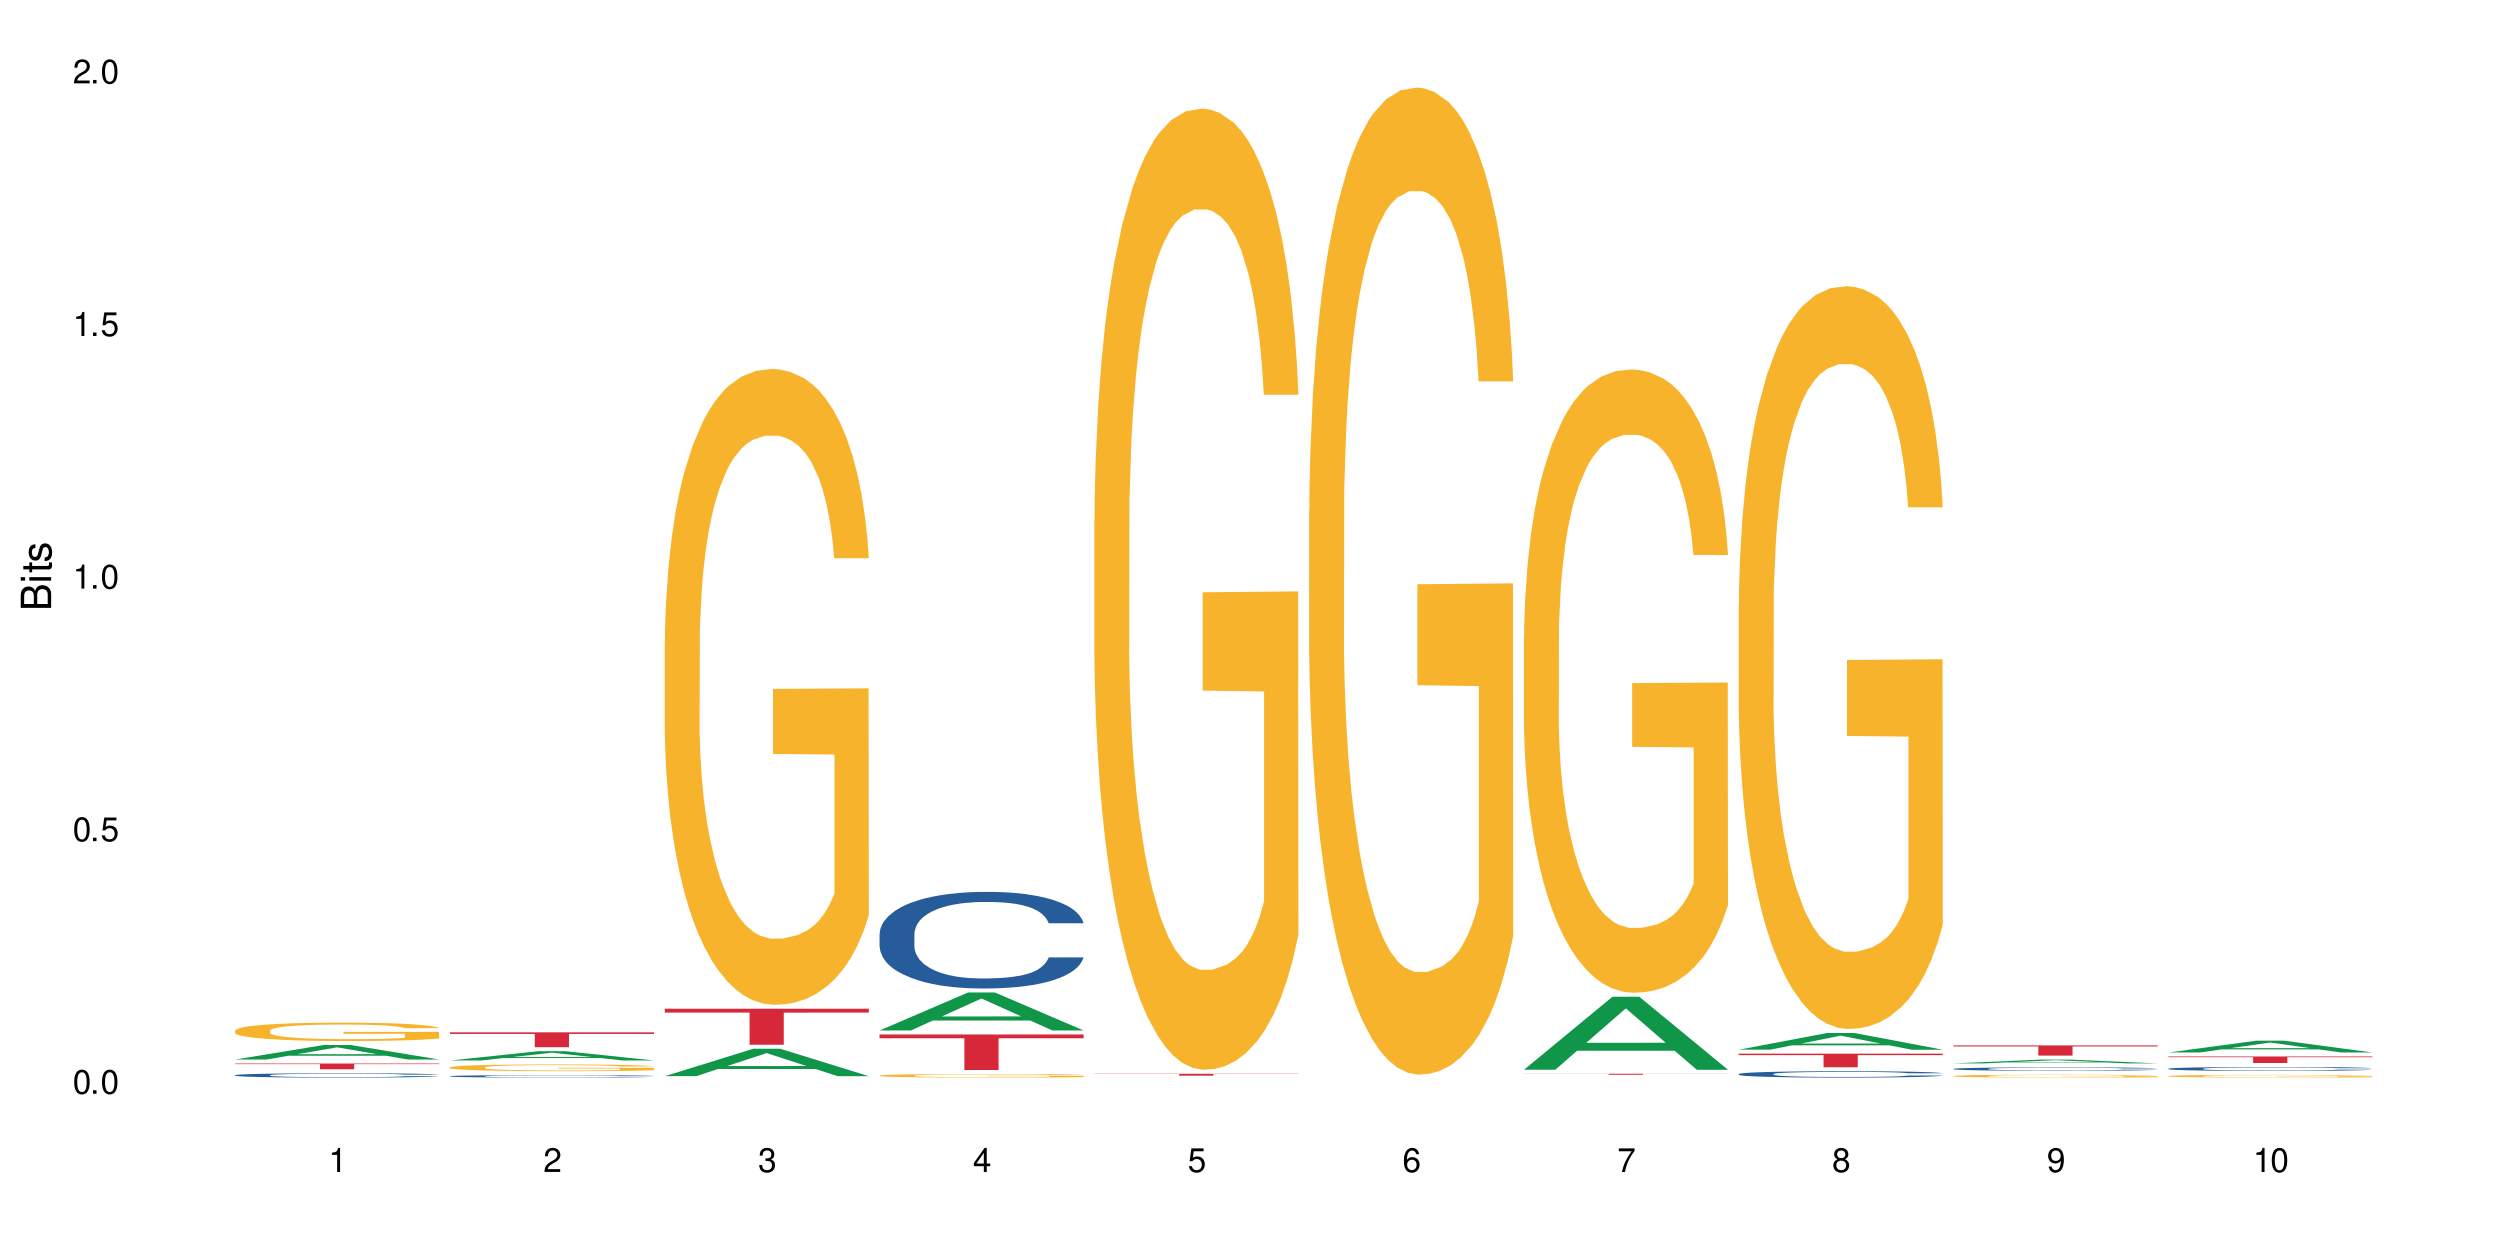 <?xml version="1.0" encoding="UTF-8"?>
<svg xmlns="http://www.w3.org/2000/svg" xmlns:xlink="http://www.w3.org/1999/xlink" width="720" height="360" viewBox="0 0 720 360">
<defs>
<g>
<g id="glyph-0-0">
</g>
<g id="glyph-0-1">
<path d="M 2.641 -6.938 C 2 -6.938 1.422 -6.656 1.078 -6.172 C 0.641 -5.562 0.406 -4.641 0.406 -3.359 C 0.406 -1.016 1.188 0.219 2.641 0.219 C 4.078 0.219 4.859 -1.016 4.859 -3.297 C 4.859 -4.641 4.656 -5.547 4.203 -6.172 C 3.844 -6.656 3.281 -6.938 2.641 -6.938 Z M 2.641 -6.188 C 3.547 -6.188 4 -5.25 4 -3.375 C 4 -1.406 3.562 -0.484 2.625 -0.484 C 1.734 -0.484 1.281 -1.438 1.281 -3.344 C 1.281 -5.25 1.734 -6.188 2.641 -6.188 Z M 2.641 -6.188 "/>
</g>
<g id="glyph-0-2">
<path d="M 1.828 -1 L 0.828 -1 L 0.828 0 L 1.828 0 Z M 1.828 -1 "/>
</g>
<g id="glyph-0-3">
<path d="M 4.562 -6.797 L 1.062 -6.797 L 0.547 -3.094 L 1.328 -3.094 C 1.719 -3.562 2.047 -3.734 2.578 -3.734 C 3.484 -3.734 4.062 -3.109 4.062 -2.094 C 4.062 -1.125 3.484 -0.531 2.578 -0.531 C 1.828 -0.531 1.375 -0.906 1.188 -1.672 L 0.328 -1.672 C 0.453 -1.109 0.547 -0.844 0.75 -0.594 C 1.125 -0.078 1.828 0.219 2.594 0.219 C 3.969 0.219 4.922 -0.781 4.922 -2.219 C 4.922 -3.562 4.031 -4.484 2.719 -4.484 C 2.25 -4.484 1.859 -4.359 1.469 -4.062 L 1.734 -5.969 L 4.562 -5.969 Z M 4.562 -6.797 "/>
</g>
<g id="glyph-0-4">
<path d="M 2.484 -4.938 L 2.484 0 L 3.328 0 L 3.328 -6.938 L 2.766 -6.938 C 2.469 -5.875 2.281 -5.734 0.984 -5.562 L 0.984 -4.938 Z M 2.484 -4.938 "/>
</g>
<g id="glyph-0-5">
<path d="M 4.859 -0.828 L 1.281 -0.828 C 1.359 -1.406 1.672 -1.781 2.5 -2.281 L 3.469 -2.828 C 4.406 -3.344 4.906 -4.062 4.906 -4.906 C 4.906 -5.484 4.672 -6.031 4.266 -6.406 C 3.859 -6.766 3.375 -6.938 2.719 -6.938 C 1.859 -6.938 1.219 -6.625 0.844 -6.031 C 0.609 -5.672 0.5 -5.234 0.484 -4.531 L 1.328 -4.531 C 1.359 -5.016 1.406 -5.281 1.531 -5.516 C 1.75 -5.938 2.188 -6.203 2.703 -6.203 C 3.469 -6.203 4.031 -5.641 4.031 -4.891 C 4.031 -4.344 3.719 -3.859 3.125 -3.516 L 2.234 -3 C 0.812 -2.172 0.406 -1.531 0.328 -0.016 L 4.859 -0.016 Z M 4.859 -0.828 "/>
</g>
<g id="glyph-0-6">
<path d="M 2.125 -3.188 L 2.578 -3.188 C 3.5 -3.188 3.984 -2.766 3.984 -1.922 C 3.984 -1.062 3.469 -0.531 2.594 -0.531 C 1.656 -0.531 1.203 -1 1.156 -2.016 L 0.312 -2.016 C 0.344 -1.453 0.438 -1.094 0.609 -0.781 C 0.953 -0.109 1.625 0.219 2.547 0.219 C 3.953 0.219 4.859 -0.625 4.859 -1.938 C 4.859 -2.828 4.516 -3.297 3.703 -3.594 C 4.344 -3.844 4.656 -4.328 4.656 -5.031 C 4.656 -6.219 3.875 -6.938 2.578 -6.938 C 1.203 -6.938 0.484 -6.172 0.453 -4.703 L 1.297 -4.703 C 1.312 -5.125 1.344 -5.359 1.453 -5.578 C 1.641 -5.969 2.062 -6.203 2.594 -6.203 C 3.344 -6.203 3.797 -5.75 3.797 -5 C 3.797 -4.516 3.609 -4.219 3.25 -4.047 C 3.016 -3.953 2.703 -3.922 2.125 -3.906 Z M 2.125 -3.188 "/>
</g>
<g id="glyph-0-7">
<path d="M 3.141 -1.672 L 3.141 0 L 3.984 0 L 3.984 -1.672 L 4.984 -1.672 L 4.984 -2.438 L 3.984 -2.438 L 3.984 -6.938 L 3.359 -6.938 L 0.266 -2.578 L 0.266 -1.672 Z M 3.141 -2.438 L 1 -2.438 L 3.141 -5.5 Z M 3.141 -2.438 "/>
</g>
<g id="glyph-0-8">
<path d="M 4.781 -5.125 C 4.609 -6.266 3.891 -6.938 2.844 -6.938 C 2.094 -6.938 1.422 -6.578 1.031 -5.953 C 0.594 -5.266 0.406 -4.422 0.406 -3.172 C 0.406 -2 0.578 -1.25 0.984 -0.641 C 1.359 -0.078 1.953 0.219 2.703 0.219 C 3.984 0.219 4.922 -0.75 4.922 -2.094 C 4.922 -3.375 4.062 -4.281 2.844 -4.281 C 2.172 -4.281 1.641 -4.031 1.281 -3.516 C 1.281 -5.234 1.828 -6.188 2.797 -6.188 C 3.391 -6.188 3.797 -5.797 3.938 -5.125 Z M 2.734 -3.531 C 3.547 -3.531 4.062 -2.953 4.062 -2.031 C 4.062 -1.156 3.484 -0.531 2.703 -0.531 C 1.922 -0.531 1.328 -1.188 1.328 -2.078 C 1.328 -2.938 1.906 -3.531 2.734 -3.531 Z M 2.734 -3.531 "/>
</g>
<g id="glyph-0-9">
<path d="M 4.984 -6.797 L 0.438 -6.797 L 0.438 -5.969 L 4.109 -5.969 C 2.5 -3.656 1.828 -2.234 1.328 0 L 2.219 0 C 2.594 -2.172 3.453 -4.047 4.984 -6.094 Z M 4.984 -6.797 "/>
</g>
<g id="glyph-0-10">
<path d="M 3.75 -3.656 C 4.469 -4.094 4.688 -4.438 4.688 -5.078 C 4.688 -6.172 3.844 -6.938 2.641 -6.938 C 1.438 -6.938 0.594 -6.172 0.594 -5.094 C 0.594 -4.438 0.812 -4.094 1.516 -3.656 C 0.734 -3.266 0.359 -2.703 0.359 -1.922 C 0.359 -0.656 1.281 0.219 2.641 0.219 C 3.984 0.219 4.922 -0.656 4.922 -1.922 C 4.922 -2.703 4.531 -3.266 3.75 -3.656 Z M 2.641 -6.188 C 3.359 -6.188 3.812 -5.75 3.812 -5.062 C 3.812 -4.406 3.344 -3.984 2.641 -3.984 C 1.922 -3.984 1.453 -4.406 1.453 -5.078 C 1.453 -5.75 1.922 -6.188 2.641 -6.188 Z M 2.641 -3.266 C 3.484 -3.266 4.062 -2.719 4.062 -1.906 C 4.062 -1.078 3.484 -0.531 2.625 -0.531 C 1.797 -0.531 1.219 -1.094 1.219 -1.906 C 1.219 -2.719 1.781 -3.266 2.641 -3.266 Z M 2.641 -3.266 "/>
</g>
<g id="glyph-0-11">
<path d="M 0.516 -1.578 C 0.672 -0.453 1.406 0.219 2.438 0.219 C 3.188 0.219 3.859 -0.141 4.266 -0.766 C 4.688 -1.453 4.891 -2.297 4.891 -3.547 C 4.891 -4.719 4.703 -5.453 4.312 -6.078 C 3.938 -6.641 3.344 -6.938 2.594 -6.938 C 1.297 -6.938 0.359 -5.969 0.359 -4.625 C 0.359 -3.344 1.234 -2.453 2.453 -2.453 C 3.094 -2.453 3.578 -2.672 4.016 -3.203 C 4 -1.484 3.469 -0.531 2.5 -0.531 C 1.906 -0.531 1.484 -0.906 1.359 -1.578 Z M 2.578 -6.203 C 3.375 -6.203 3.969 -5.531 3.969 -4.641 C 3.969 -3.797 3.391 -3.188 2.547 -3.188 C 1.734 -3.188 1.234 -3.766 1.234 -4.688 C 1.234 -5.562 1.797 -6.203 2.578 -6.203 Z M 2.578 -6.203 "/>
</g>
<g id="glyph-1-0">
</g>
<g id="glyph-1-1">
<path d="M 0 -0.953 L 0 -4.891 C 0 -5.719 -0.234 -6.344 -0.734 -6.797 C -1.188 -7.234 -1.812 -7.469 -2.5 -7.469 C -3.547 -7.469 -4.188 -7 -4.625 -5.875 C -4.984 -6.688 -5.625 -7.094 -6.531 -7.094 C -7.172 -7.094 -7.734 -6.859 -8.141 -6.391 C -8.562 -5.922 -8.75 -5.344 -8.75 -4.5 L -8.75 -0.953 Z M -4.984 -2.062 L -7.766 -2.062 L -7.766 -4.219 C -7.766 -4.844 -7.688 -5.203 -7.453 -5.5 C -7.219 -5.812 -6.859 -5.969 -6.375 -5.969 C -5.891 -5.969 -5.531 -5.812 -5.297 -5.5 C -5.062 -5.203 -4.984 -4.844 -4.984 -4.219 Z M -0.984 -2.062 L -4 -2.062 L -4 -4.781 C -4 -5.766 -3.438 -6.359 -2.484 -6.359 C -1.547 -6.359 -0.984 -5.766 -0.984 -4.781 Z M -0.984 -2.062 "/>
</g>
<g id="glyph-1-2">
<path d="M -6.281 -1.797 L -6.281 -0.797 L 0 -0.797 L 0 -1.797 Z M -8.75 -1.797 L -8.75 -0.797 L -7.484 -0.797 L -7.484 -1.797 Z M -8.75 -1.797 "/>
</g>
<g id="glyph-1-3">
<path d="M -6.281 -3.047 L -6.281 -2.016 L -8.016 -2.016 L -8.016 -1.016 L -6.281 -1.016 L -6.281 -0.172 L -5.469 -0.172 L -5.469 -1.016 L -0.719 -1.016 C -0.078 -1.016 0.281 -1.453 0.281 -2.234 C 0.281 -2.5 0.25 -2.719 0.188 -3.047 L -0.641 -3.047 C -0.609 -2.906 -0.594 -2.766 -0.594 -2.562 C -0.594 -2.141 -0.719 -2.016 -1.156 -2.016 L -5.469 -2.016 L -5.469 -3.047 Z M -6.281 -3.047 "/>
</g>
<g id="glyph-1-4">
<path d="M -4.531 -5.25 C -5.766 -5.25 -6.469 -4.422 -6.469 -2.969 C -6.469 -1.516 -5.719 -0.562 -4.547 -0.562 C -3.562 -0.562 -3.094 -1.062 -2.734 -2.562 L -2.516 -3.484 C -2.344 -4.188 -2.094 -4.469 -1.641 -4.469 C -1.047 -4.469 -0.641 -3.875 -0.641 -3 C -0.641 -2.453 -0.797 -2 -1.062 -1.75 C -1.25 -1.594 -1.422 -1.531 -1.875 -1.469 L -1.875 -0.406 C -0.422 -0.453 0.281 -1.266 0.281 -2.922 C 0.281 -4.5 -0.5 -5.516 -1.719 -5.516 C -2.656 -5.516 -3.172 -4.984 -3.469 -3.734 L -3.703 -2.766 C -3.891 -1.953 -4.156 -1.609 -4.594 -1.609 C -5.188 -1.609 -5.547 -2.125 -5.547 -2.938 C -5.547 -3.75 -5.203 -4.172 -4.531 -4.203 Z M -4.531 -5.25 "/>
</g>
</g>
</defs>
<rect x="-72" y="-36" width="864" height="432" fill="rgb(100%, 100%, 100%)" fill-opacity="1"/>
<path fill-rule="nonzero" fill="rgb(6.275%, 58.824%, 28.235%)" fill-opacity="1" d="M 67.73 305.141 L 67.793 305.137 L 93.223 300.965 L 100.945 300.965 L 126.5 305.145 L 117.52 305.145 L 111.117 304.055 L 83.051 304.055 L 76.773 305.141 L 67.73 305.141 L 85.75 303.605 L 108.543 303.598 L 97.176 301.648 L 97.051 301.645 L 96.926 301.656 L 85.688 303.598 L 85.75 303.605 Z M 67.73 305.141 "/>
<path fill-rule="nonzero" fill="rgb(14.51%, 36.078%, 60%)" fill-opacity="1" d="M 67.73 309.645 L 67.801 309.641 L 67.801 309.613 L 68.02 309.57 L 68.52 309.516 L 69.02 309.477 L 70.312 309.41 L 72.102 309.344 L 73.965 309.293 L 75.328 309.266 L 76.547 309.242 L 79.34 309.199 L 81.133 309.18 L 83.066 309.16 L 85.434 309.141 L 87.152 309.129 L 91.023 309.109 L 93.891 309.102 L 96.113 309.098 L 100.914 309.098 L 103.781 309.102 L 105.859 309.109 L 108.152 309.117 L 110.086 309.129 L 113.457 309.152 L 116.465 309.184 L 117.828 309.203 L 119.977 309.238 L 121.625 309.273 L 122.773 309.305 L 124.062 309.344 L 125.207 309.398 L 126.07 309.457 L 126.5 309.504 L 116.465 309.504 L 115.965 309.457 L 115.391 309.422 L 114.316 309.375 L 113.238 309.344 L 111.734 309.309 L 110.375 309.289 L 108.512 309.266 L 106.863 309.254 L 105.141 309.242 L 103.492 309.234 L 100.34 309.227 L 96.684 309.227 L 95.324 309.23 L 92.527 309.238 L 91.023 309.246 L 88.871 309.266 L 87.367 309.277 L 85.578 309.301 L 84.359 309.32 L 82.852 309.352 L 81.777 309.379 L 80.559 309.414 L 79.844 309.445 L 79.199 309.477 L 78.625 309.512 L 78.195 309.555 L 77.906 309.598 L 77.766 309.637 L 77.766 309.816 L 77.906 309.855 L 78.266 309.906 L 79.199 309.973 L 80.559 310.035 L 82.137 310.082 L 83.641 310.117 L 84.5 310.133 L 85.648 310.152 L 87.441 310.176 L 90.02 310.199 L 91.523 310.207 L 93.816 310.215 L 96.184 310.219 L 99.336 310.219 L 102.133 310.215 L 103.996 310.211 L 105.93 310.199 L 108.582 310.18 L 110.23 310.164 L 111.664 310.141 L 112.738 310.121 L 113.457 310.102 L 114.531 310.066 L 115.391 310.027 L 116.035 309.988 L 116.465 309.949 L 126.5 309.949 L 126.07 309.992 L 125.422 310.039 L 124.777 310.07 L 123.777 310.113 L 122.629 310.148 L 120.98 310.188 L 119.617 310.215 L 117.828 310.242 L 116.18 310.266 L 114.387 310.285 L 111.734 310.305 L 110.016 310.316 L 108.152 310.328 L 105.93 310.336 L 103.137 310.344 L 100.125 310.352 L 97.328 310.352 L 94.32 310.348 L 92.098 310.344 L 89.16 310.336 L 85.504 310.312 L 82.852 310.293 L 80.773 310.27 L 78.984 310.246 L 76.977 310.215 L 74.395 310.164 L 72.82 310.125 L 71.746 310.094 L 70.527 310.051 L 69.664 310.012 L 68.664 309.945 L 67.945 309.863 L 67.73 309.801 Z M 67.73 309.645 "/>
<path fill-rule="nonzero" fill="rgb(96.863%, 70.196%, 16.863%)" fill-opacity="1" d="M 67.73 296.789 L 67.801 296.785 L 67.801 296.688 L 68.09 296.469 L 68.805 296.172 L 69.738 295.922 L 70.742 295.73 L 71.387 295.629 L 72.461 295.484 L 73.395 295.375 L 75.758 295.16 L 78.77 294.953 L 80.418 294.867 L 82.281 294.785 L 84.93 294.695 L 86.148 294.66 L 89.875 294.582 L 94.105 294.535 L 98.762 294.52 L 100.914 294.523 L 103.852 294.543 L 107.863 294.598 L 110.16 294.645 L 111.949 294.695 L 113.812 294.758 L 116.105 294.852 L 118.258 294.969 L 119.977 295.086 L 121.695 295.23 L 123.129 295.387 L 124.348 295.555 L 125.422 295.758 L 126.07 295.93 L 126.5 296.098 L 116.535 296.098 L 115.965 295.93 L 115.32 295.797 L 114.242 295.637 L 113.168 295.52 L 112.094 295.43 L 110.086 295.305 L 108.367 295.227 L 106.215 295.16 L 104.137 295.113 L 101.773 295.086 L 100.34 295.074 L 96.543 295.074 L 93.102 295.109 L 91.094 295.148 L 89.66 295.188 L 87.656 295.262 L 86.438 295.316 L 85.719 295.355 L 83.57 295.508 L 82.137 295.641 L 81.348 295.734 L 80.344 295.879 L 79.629 296.012 L 78.84 296.203 L 78.41 296.348 L 77.836 296.68 L 77.766 297.551 L 77.98 297.734 L 78.41 297.934 L 78.984 298.105 L 79.844 298.293 L 80.703 298.43 L 82.207 298.621 L 83.496 298.746 L 84.5 298.828 L 86.438 298.961 L 87.227 299.004 L 89.09 299.09 L 91.023 299.156 L 93.387 299.215 L 95.18 299.246 L 98.047 299.27 L 101.703 299.27 L 106 299.238 L 108.727 299.203 L 110.59 299.164 L 111.809 299.129 L 113.312 299.074 L 114.387 299.027 L 115.391 298.973 L 116.609 298.891 L 116.609 297.734 L 98.906 297.73 L 98.906 297.188 L 126.426 297.184 L 126.5 299.074 L 124.992 299.207 L 123.129 299.332 L 121.34 299.43 L 119.477 299.512 L 116.824 299.602 L 114.672 299.66 L 111.375 299.73 L 108.367 299.773 L 105.215 299.801 L 102.418 299.816 L 99.121 299.82 L 96.184 299.812 L 93.031 299.781 L 90.52 299.742 L 88.227 299.695 L 85.934 299.633 L 83.066 299.531 L 81.203 299.449 L 79.27 299.348 L 77.336 299.227 L 75.613 299.094 L 74.469 298.992 L 73.32 298.879 L 72.102 298.73 L 70.957 298.566 L 70.098 298.418 L 69.309 298.246 L 68.734 298.086 L 68.16 297.871 L 67.875 297.695 L 67.73 297.547 Z M 67.73 296.789 "/>
<path fill-rule="nonzero" fill="rgb(83.922%, 15.686%, 22.353%)" fill-opacity="1" d="M 67.73 306.289 L 126.5 306.289 L 126.5 306.469 L 102.008 306.469 L 102.008 307.953 L 92.152 307.953 L 92.152 306.473 L 92.008 306.469 L 67.73 306.469 Z M 67.73 306.289 "/>
<path fill-rule="nonzero" fill="rgb(6.275%, 58.824%, 28.235%)" fill-opacity="1" d="M 129.594 305.418 L 129.656 305.418 L 155.082 302.746 L 162.805 302.746 L 188.359 305.422 L 179.383 305.422 L 172.977 304.723 L 144.91 304.723 L 138.633 305.418 L 129.594 305.418 L 147.613 304.434 L 170.402 304.43 L 159.039 303.184 L 158.914 303.18 L 158.789 303.188 L 147.547 304.43 L 147.613 304.434 Z M 129.594 305.418 "/>
<path fill-rule="nonzero" fill="rgb(14.51%, 36.078%, 60%)" fill-opacity="1" d="M 129.594 309.945 L 129.664 309.945 L 129.664 309.93 L 129.879 309.906 L 130.379 309.875 L 130.883 309.852 L 132.172 309.812 L 133.965 309.777 L 135.828 309.746 L 137.188 309.73 L 138.406 309.719 L 141.203 309.695 L 142.992 309.68 L 144.93 309.668 L 147.293 309.66 L 149.016 309.652 L 152.883 309.641 L 155.75 309.637 L 165.641 309.637 L 167.719 309.641 L 170.012 309.645 L 171.949 309.652 L 175.316 309.668 L 178.324 309.684 L 179.688 309.695 L 181.836 309.715 L 183.484 309.734 L 184.633 309.754 L 185.922 309.777 L 187.07 309.805 L 187.93 309.84 L 188.359 309.867 L 178.324 309.867 L 177.824 309.84 L 177.25 309.82 L 176.176 309.793 L 175.102 309.773 L 173.598 309.758 L 172.234 309.742 L 170.371 309.73 L 168.723 309.723 L 167.004 309.719 L 165.355 309.715 L 162.199 309.711 L 157.184 309.711 L 154.391 309.715 L 152.883 309.723 L 150.734 309.73 L 149.23 309.738 L 147.438 309.75 L 146.219 309.762 L 144.715 309.781 L 143.641 309.793 L 142.422 309.816 L 141.703 309.832 L 141.059 309.852 L 140.484 309.871 L 140.055 309.895 L 139.77 309.918 L 139.625 309.945 L 139.625 310.043 L 139.77 310.07 L 140.129 310.098 L 141.059 310.137 L 142.422 310.172 L 143.996 310.199 L 145.504 310.219 L 146.363 310.227 L 147.508 310.238 L 149.301 310.25 L 151.879 310.262 L 153.387 310.27 L 155.68 310.273 L 158.043 310.277 L 161.199 310.277 L 163.992 310.273 L 165.855 310.27 L 167.789 310.266 L 170.441 310.254 L 172.09 310.242 L 173.523 310.23 L 174.598 310.219 L 175.316 310.207 L 176.391 310.188 L 177.25 310.164 L 177.895 310.145 L 178.324 310.121 L 188.359 310.121 L 187.93 310.148 L 187.285 310.172 L 186.641 310.191 L 185.637 310.215 L 184.488 310.234 L 182.84 310.258 L 181.48 310.273 L 179.688 310.289 L 178.039 310.301 L 176.246 310.312 L 173.598 310.324 L 171.875 310.332 L 170.012 310.34 L 167.789 310.344 L 164.996 310.348 L 161.984 310.352 L 156.18 310.352 L 153.957 310.348 L 151.02 310.34 L 147.367 310.328 L 144.715 310.316 L 142.637 310.305 L 140.844 310.293 L 138.836 310.273 L 136.258 310.246 L 134.68 310.223 L 133.605 310.203 L 132.387 310.18 L 131.527 310.156 L 130.523 310.121 L 129.809 310.074 L 129.594 310.035 Z M 129.594 309.945 "/>
<path fill-rule="nonzero" fill="rgb(96.863%, 70.196%, 16.863%)" fill-opacity="1" d="M 129.594 307.391 L 129.664 307.387 L 129.664 307.352 L 129.949 307.273 L 130.668 307.164 L 131.598 307.074 L 132.602 307.004 L 133.246 306.969 L 134.32 306.914 L 135.254 306.879 L 137.617 306.797 L 140.629 306.723 L 142.277 306.691 L 144.141 306.664 L 146.793 306.629 L 148.012 306.617 L 151.738 306.59 L 155.965 306.57 L 160.625 306.566 L 162.773 306.566 L 165.711 306.574 L 169.727 306.594 L 172.02 306.613 L 173.812 306.629 L 175.676 306.652 L 177.969 306.688 L 180.117 306.73 L 181.836 306.773 L 183.559 306.824 L 184.992 306.879 L 186.211 306.941 L 187.285 307.016 L 187.93 307.078 L 188.359 307.141 L 178.398 307.141 L 177.824 307.078 L 177.18 307.031 L 176.105 306.973 L 175.031 306.93 L 173.953 306.898 L 171.949 306.852 L 170.227 306.824 L 168.078 306.797 L 166 306.781 L 163.633 306.773 L 162.199 306.77 L 158.402 306.77 L 154.961 306.781 L 152.957 306.793 L 151.523 306.809 L 149.516 306.836 L 148.297 306.855 L 147.582 306.871 L 145.43 306.926 L 143.996 306.973 L 143.207 307.008 L 142.207 307.059 L 141.488 307.109 L 140.699 307.176 L 140.27 307.23 L 139.695 307.352 L 139.625 307.668 L 139.84 307.734 L 140.27 307.805 L 140.844 307.867 L 141.703 307.934 L 142.562 307.984 L 144.07 308.055 L 145.359 308.102 L 146.363 308.129 L 148.297 308.176 L 149.086 308.191 L 150.949 308.227 L 152.883 308.25 L 155.25 308.27 L 157.039 308.281 L 159.906 308.289 L 163.562 308.289 L 167.863 308.277 L 170.586 308.266 L 172.449 308.25 L 173.668 308.238 L 175.172 308.219 L 176.246 308.203 L 177.25 308.184 L 178.469 308.152 L 178.469 307.734 L 160.766 307.73 L 160.766 307.535 L 188.289 307.531 L 188.359 308.219 L 186.855 308.266 L 184.992 308.312 L 183.199 308.348 L 181.336 308.379 L 178.684 308.41 L 176.535 308.434 L 173.238 308.457 L 170.227 308.473 L 167.074 308.484 L 164.277 308.488 L 158.043 308.488 L 154.891 308.477 L 152.383 308.461 L 150.09 308.445 L 147.797 308.422 L 144.93 308.383 L 143.066 308.355 L 141.129 308.316 L 139.195 308.273 L 137.477 308.227 L 136.328 308.191 L 135.184 308.148 L 133.965 308.094 L 132.816 308.035 L 131.957 307.98 L 131.168 307.918 L 130.594 307.859 L 130.023 307.781 L 129.734 307.719 L 129.594 307.664 Z M 129.594 307.391 "/>
<path fill-rule="nonzero" fill="rgb(83.922%, 15.686%, 22.353%)" fill-opacity="1" d="M 129.594 297.316 L 188.359 297.316 L 188.359 297.777 L 163.867 297.781 L 163.867 301.598 L 154.012 301.598 L 154.012 297.785 L 153.871 297.777 L 129.594 297.777 Z M 129.594 297.316 "/>
<path fill-rule="nonzero" fill="rgb(6.275%, 58.824%, 28.235%)" fill-opacity="1" d="M 191.453 309.934 L 191.516 309.926 L 216.945 302.035 L 224.668 302.035 L 250.219 309.941 L 241.242 309.941 L 234.84 307.875 L 206.773 307.875 L 200.492 309.934 L 191.453 309.934 L 209.473 307.023 L 232.266 307.016 L 220.898 303.328 L 220.773 303.32 L 220.648 303.344 L 209.41 307.016 L 209.473 307.023 Z M 191.453 309.934 "/>
<path fill-rule="nonzero" fill="rgb(96.863%, 70.196%, 16.863%)" fill-opacity="1" d="M 191.453 184.691 L 191.523 184.527 L 191.523 181.18 L 191.812 173.656 L 192.527 163.289 L 193.461 154.762 L 194.461 148.07 L 195.109 144.559 L 196.184 139.543 L 197.113 135.863 L 199.48 128.34 L 202.488 121.316 L 204.137 118.305 L 206 115.461 L 208.652 112.285 L 209.871 111.113 L 213.598 108.438 L 217.828 106.766 L 222.484 106.266 L 224.637 106.434 L 227.574 107.102 L 231.586 108.941 L 233.879 110.613 L 235.672 112.285 L 237.535 114.461 L 239.828 117.805 L 241.98 121.816 L 243.699 125.832 L 245.418 130.848 L 246.852 136.199 L 248.07 142.051 L 249.145 149.074 L 249.789 154.926 L 250.219 160.781 L 240.258 160.781 L 239.684 154.926 L 239.039 150.414 L 237.965 144.895 L 236.891 140.879 L 235.816 137.703 L 233.809 133.355 L 232.09 130.68 L 229.938 128.34 L 227.859 126.832 L 225.496 125.832 L 224.062 125.496 L 220.262 125.496 L 216.824 126.668 L 214.816 128.004 L 213.383 129.344 L 211.375 131.852 L 210.156 133.855 L 209.441 135.195 L 207.293 140.379 L 205.859 145.062 L 205.07 148.238 L 204.066 153.254 L 203.348 157.77 L 202.562 164.461 L 202.133 169.477 L 201.559 180.848 L 201.484 210.949 L 201.703 217.301 L 202.133 224.16 L 202.703 230.18 L 203.566 236.531 L 204.426 241.383 L 205.93 247.902 L 207.219 252.25 L 208.223 255.094 L 210.156 259.609 L 210.945 261.113 L 212.809 264.125 L 214.746 266.465 L 217.109 268.473 L 218.902 269.477 L 221.77 270.312 L 225.422 270.312 L 229.723 269.309 L 232.445 267.973 L 234.309 266.633 L 235.527 265.461 L 237.035 263.625 L 238.109 261.949 L 239.113 260.113 L 240.332 257.27 L 240.332 217.301 L 222.629 217.137 L 222.629 198.406 L 250.148 198.238 L 250.219 263.625 L 248.715 268.137 L 246.852 272.484 L 245.059 275.832 L 243.195 278.672 L 240.547 281.852 L 238.395 283.855 L 235.098 286.199 L 232.09 287.703 L 228.934 288.707 L 226.141 289.207 L 222.844 289.375 L 219.906 289.043 L 216.75 288.039 L 214.242 286.699 L 211.949 285.027 L 209.656 282.855 L 206.789 279.344 L 204.926 276.5 L 202.992 272.988 L 201.055 268.809 L 199.336 264.293 L 198.191 260.781 L 197.043 256.766 L 195.824 251.75 L 194.68 246.066 L 193.816 240.879 L 193.031 235.027 L 192.457 229.508 L 191.883 221.984 L 191.598 215.965 L 191.453 210.781 Z M 191.453 184.691 "/>
<path fill-rule="nonzero" fill="rgb(83.922%, 15.686%, 22.353%)" fill-opacity="1" d="M 191.453 290.52 L 250.219 290.52 L 250.219 291.633 L 225.727 291.641 L 225.727 300.891 L 215.875 300.891 L 215.875 291.648 L 215.73 291.633 L 191.453 291.633 Z M 191.453 290.52 "/>
<path fill-rule="nonzero" fill="rgb(6.275%, 58.824%, 28.235%)" fill-opacity="1" d="M 253.312 296.77 L 253.375 296.758 L 278.805 285.832 L 286.527 285.832 L 312.082 296.781 L 303.102 296.781 L 296.699 293.922 L 268.633 293.922 L 262.355 296.77 L 253.312 296.77 L 271.332 292.738 L 294.125 292.73 L 282.762 287.617 L 282.633 287.609 L 282.508 287.641 L 271.27 292.73 L 271.332 292.738 Z M 253.312 296.77 "/>
<path fill-rule="nonzero" fill="rgb(14.51%, 36.078%, 60%)" fill-opacity="1" d="M 253.312 268.977 L 253.387 268.953 L 253.387 268.344 L 253.602 267.379 L 254.102 266.156 L 254.605 265.32 L 255.895 263.82 L 257.684 262.371 L 259.547 261.254 L 260.91 260.59 L 262.129 260.082 L 264.922 259.141 L 266.715 258.66 L 268.652 258.227 L 271.016 257.797 L 272.734 257.543 L 276.605 257.133 L 279.473 256.957 L 281.695 256.879 L 286.496 256.879 L 289.363 256.98 L 291.441 257.109 L 293.734 257.312 L 295.668 257.543 L 299.039 258.102 L 302.047 258.812 L 303.41 259.219 L 305.559 260.008 L 307.207 260.77 L 308.355 261.43 L 309.645 262.371 L 310.793 263.516 L 311.652 264.809 L 312.082 265.902 L 302.047 265.902 L 301.547 264.887 L 300.973 264.098 L 299.898 263.055 L 298.824 262.32 L 297.316 261.582 L 295.957 261.098 L 294.094 260.617 L 292.445 260.312 L 290.723 260.082 L 289.074 259.93 L 285.922 259.777 L 282.266 259.777 L 280.906 259.828 L 278.109 260.031 L 276.605 260.211 L 274.457 260.566 L 272.949 260.895 L 271.16 261.406 L 269.941 261.836 L 268.434 262.496 L 267.359 263.082 L 266.141 263.922 L 265.426 264.555 L 264.781 265.27 L 264.207 266.105 L 263.777 266.996 L 263.492 267.938 L 263.348 268.852 L 263.348 272.789 L 263.492 273.707 L 263.848 274.773 L 264.781 276.324 L 266.141 277.672 L 267.719 278.738 L 269.223 279.5 L 270.082 279.855 L 271.23 280.262 L 273.023 280.77 L 275.602 281.281 L 277.105 281.484 L 279.402 281.688 L 281.766 281.789 L 284.918 281.789 L 287.715 281.688 L 289.578 281.559 L 291.512 281.355 L 294.164 280.922 L 295.812 280.516 L 297.246 280.035 L 298.32 279.551 L 299.039 279.145 L 300.113 278.355 L 300.973 277.492 L 301.617 276.602 L 302.047 275.738 L 312.082 275.738 L 311.652 276.754 L 311.008 277.746 L 310.363 278.484 L 309.359 279.375 L 308.211 280.16 L 306.562 281.051 L 305.203 281.637 L 303.41 282.27 L 301.762 282.754 L 299.969 283.188 L 297.316 283.695 L 295.598 283.949 L 293.734 284.176 L 291.512 284.379 L 288.719 284.559 L 285.707 284.66 L 282.914 284.684 L 279.902 284.633 L 277.68 284.531 L 274.742 284.305 L 271.086 283.848 L 268.434 283.363 L 266.355 282.879 L 264.566 282.371 L 262.559 281.688 L 259.98 280.566 L 258.402 279.703 L 257.328 278.992 L 256.109 278 L 255.25 277.109 L 254.246 275.688 L 253.527 273.883 L 253.312 272.484 Z M 253.312 268.977 "/>
<path fill-rule="nonzero" fill="rgb(96.863%, 70.196%, 16.863%)" fill-opacity="1" d="M 253.312 309.754 L 253.387 309.754 L 253.387 309.734 L 253.672 309.691 L 254.387 309.633 L 255.32 309.582 L 256.324 309.547 L 256.969 309.527 L 258.043 309.496 L 258.977 309.477 L 261.34 309.434 L 264.352 309.395 L 266 309.375 L 267.863 309.359 L 270.516 309.34 L 271.73 309.336 L 275.461 309.32 L 279.688 309.309 L 286.496 309.309 L 289.434 309.312 L 293.449 309.324 L 295.742 309.332 L 297.531 309.34 L 299.395 309.355 L 301.691 309.375 L 303.84 309.395 L 305.559 309.418 L 307.281 309.449 L 308.715 309.477 L 309.93 309.512 L 311.008 309.551 L 311.652 309.586 L 312.082 309.617 L 302.121 309.617 L 301.547 309.586 L 300.902 309.559 L 299.824 309.527 L 298.75 309.504 L 297.676 309.488 L 295.668 309.461 L 293.949 309.445 L 291.801 309.434 L 289.723 309.426 L 287.355 309.418 L 282.125 309.418 L 278.684 309.422 L 276.676 309.43 L 275.242 309.438 L 273.238 309.453 L 272.02 309.465 L 271.301 309.473 L 269.152 309.5 L 267.719 309.527 L 266.93 309.547 L 265.926 309.574 L 265.211 309.602 L 264.422 309.641 L 263.992 309.668 L 263.418 309.734 L 263.348 309.902 L 263.562 309.941 L 263.992 309.98 L 264.566 310.016 L 265.426 310.051 L 266.285 310.078 L 267.789 310.113 L 269.082 310.141 L 270.082 310.156 L 272.02 310.18 L 272.809 310.191 L 274.672 310.207 L 276.605 310.219 L 278.973 310.23 L 280.762 310.238 L 283.629 310.242 L 287.285 310.242 L 291.586 310.238 L 294.309 310.23 L 296.172 310.223 L 297.391 310.215 L 298.895 310.203 L 299.969 310.195 L 300.973 310.184 L 302.191 310.168 L 302.191 309.941 L 284.488 309.938 L 284.488 309.832 L 312.008 309.832 L 312.082 310.203 L 310.578 310.23 L 308.715 310.254 L 306.922 310.273 L 305.059 310.289 L 302.406 310.309 L 300.258 310.32 L 296.961 310.332 L 293.949 310.34 L 290.797 310.348 L 288 310.352 L 284.703 310.352 L 281.766 310.348 L 278.613 310.344 L 276.105 310.336 L 273.812 310.328 L 271.516 310.312 L 268.652 310.293 L 266.789 310.277 L 264.852 310.258 L 262.918 310.234 L 261.195 310.207 L 260.051 310.188 L 258.902 310.164 L 257.684 310.137 L 256.539 310.105 L 255.68 310.074 L 254.891 310.043 L 254.316 310.012 L 253.742 309.969 L 253.457 309.934 L 253.312 309.902 Z M 253.312 309.754 "/>
<path fill-rule="nonzero" fill="rgb(83.922%, 15.686%, 22.353%)" fill-opacity="1" d="M 253.312 297.926 L 312.082 297.926 L 312.082 299.02 L 287.59 299.031 L 287.59 308.164 L 277.734 308.164 L 277.734 299.039 L 277.594 299.02 L 253.312 299.02 Z M 253.312 297.926 "/>
<path fill-rule="nonzero" fill="rgb(96.863%, 70.196%, 16.863%)" fill-opacity="1" d="M 315.176 149.84 L 315.246 149.586 L 315.246 144.531 L 315.531 133.152 L 316.25 117.48 L 317.18 104.586 L 318.184 94.473 L 318.828 89.164 L 319.906 81.578 L 320.836 76.016 L 323.203 64.641 L 326.211 54.023 L 327.859 49.473 L 329.723 45.172 L 332.375 40.371 L 333.594 38.602 L 337.32 34.555 L 341.547 32.027 L 346.207 31.27 L 348.355 31.52 L 351.297 32.531 L 355.309 35.312 L 357.602 37.84 L 359.395 40.371 L 361.258 43.656 L 363.551 48.711 L 365.699 54.781 L 367.422 60.848 L 369.141 68.434 L 370.574 76.523 L 371.793 85.371 L 372.867 95.988 L 373.512 104.84 L 373.941 113.688 L 363.98 113.688 L 363.406 104.84 L 362.762 98.012 L 361.688 89.668 L 360.613 83.602 L 359.535 78.797 L 357.531 72.227 L 355.809 68.18 L 353.66 64.641 L 351.582 62.363 L 349.215 60.848 L 347.785 60.344 L 343.984 60.344 L 340.547 62.113 L 338.539 64.133 L 337.105 66.156 L 335.098 69.949 L 333.879 72.984 L 333.164 75.004 L 331.012 82.844 L 329.578 89.922 L 328.793 94.727 L 327.789 102.309 L 327.07 109.137 L 326.281 119.25 L 325.852 126.832 L 325.281 144.027 L 325.207 189.531 L 325.422 199.141 L 325.852 209.504 L 326.426 218.605 L 327.285 228.215 L 328.145 235.547 L 329.652 245.406 L 330.941 251.98 L 331.945 256.277 L 333.879 263.102 L 334.668 265.379 L 336.531 269.93 L 338.465 273.469 L 340.832 276.504 L 342.625 278.02 L 345.488 279.285 L 349.145 279.285 L 353.445 277.766 L 356.168 275.742 L 358.031 273.723 L 359.25 271.953 L 360.754 269.172 L 361.832 266.645 L 362.832 263.863 L 364.051 259.562 L 364.051 199.141 L 346.352 198.887 L 346.352 170.57 L 373.871 170.32 L 373.941 269.172 L 372.438 275.996 L 370.574 282.57 L 368.781 287.625 L 366.918 291.926 L 364.266 296.727 L 362.117 299.762 L 358.82 303.301 L 355.809 305.578 L 352.656 307.094 L 349.863 307.852 L 346.566 308.105 L 343.625 307.598 L 340.473 306.082 L 337.965 304.059 L 335.672 301.531 L 333.379 298.246 L 330.512 292.938 L 328.648 288.637 L 326.715 283.328 L 324.777 277.008 L 323.059 270.184 L 321.91 264.871 L 320.766 258.805 L 319.547 251.219 L 318.398 242.625 L 317.539 234.789 L 316.75 225.938 L 316.18 217.598 L 315.605 206.219 L 315.316 197.117 L 315.176 189.281 Z M 315.176 149.84 "/>
<path fill-rule="nonzero" fill="rgb(83.922%, 15.686%, 22.353%)" fill-opacity="1" d="M 315.176 309.25 L 373.941 309.25 L 373.941 309.309 L 349.449 309.309 L 349.449 309.789 L 339.594 309.789 L 339.594 309.309 L 315.176 309.309 Z M 315.176 309.25 "/>
<path fill-rule="nonzero" fill="rgb(96.863%, 70.196%, 16.863%)" fill-opacity="1" d="M 377.035 146.977 L 377.105 146.715 L 377.105 141.523 L 377.395 129.84 L 378.109 113.746 L 379.043 100.504 L 380.047 90.121 L 380.691 84.668 L 381.766 76.879 L 382.695 71.168 L 385.062 59.484 L 388.07 48.582 L 389.719 43.91 L 391.582 39.496 L 394.234 34.562 L 395.453 32.746 L 399.18 28.594 L 403.41 25.996 L 408.066 25.219 L 410.219 25.477 L 413.156 26.516 L 417.168 29.371 L 419.461 31.969 L 421.254 34.562 L 423.117 37.938 L 425.41 43.129 L 427.562 49.363 L 429.281 55.594 L 431 63.379 L 432.434 71.688 L 433.652 80.773 L 434.727 91.68 L 435.375 100.766 L 435.805 109.852 L 425.84 109.852 L 425.27 100.766 L 424.621 93.754 L 423.547 85.188 L 422.473 78.957 L 421.398 74.023 L 419.391 67.273 L 417.672 63.121 L 415.52 59.484 L 413.441 57.148 L 411.078 55.594 L 409.645 55.074 L 405.848 55.074 L 402.406 56.891 L 400.398 58.969 L 398.965 61.043 L 396.961 64.938 L 395.742 68.055 L 395.023 70.129 L 392.875 78.18 L 391.441 85.449 L 390.652 90.379 L 389.648 98.168 L 388.934 105.176 L 388.145 115.562 L 387.715 123.352 L 387.141 141.004 L 387.07 187.734 L 387.285 197.598 L 387.715 208.242 L 388.289 217.59 L 389.148 227.453 L 390.008 234.984 L 391.512 245.109 L 392.801 251.859 L 393.805 256.27 L 395.742 263.281 L 396.527 265.617 L 398.391 270.289 L 400.328 273.926 L 402.691 277.039 L 404.484 278.598 L 407.352 279.895 L 411.008 279.895 L 415.305 278.34 L 418.031 276.262 L 419.895 274.184 L 421.109 272.367 L 422.617 269.512 L 423.691 266.914 L 424.695 264.059 L 425.914 259.645 L 425.914 197.598 L 408.211 197.34 L 408.211 168.262 L 435.73 168.004 L 435.805 269.512 L 434.297 276.52 L 432.434 283.27 L 430.645 288.465 L 428.781 292.875 L 426.129 297.809 L 423.977 300.926 L 420.68 304.559 L 417.672 306.895 L 414.52 308.453 L 411.723 309.23 L 408.426 309.492 L 405.488 308.973 L 402.336 307.414 L 399.824 305.336 L 397.531 302.742 L 395.238 299.367 L 392.371 293.914 L 390.508 289.5 L 388.574 284.051 L 386.641 277.559 L 384.918 270.551 L 383.773 265.098 L 382.625 258.867 L 381.406 251.078 L 380.262 242.254 L 379.398 234.203 L 378.613 225.117 L 378.039 216.551 L 377.465 204.867 L 377.18 195.523 L 377.035 187.473 Z M 377.035 146.977 "/>
<path fill-rule="nonzero" fill="rgb(6.275%, 58.824%, 28.235%)" fill-opacity="1" d="M 438.895 308.074 L 438.957 308.055 L 464.387 287.062 L 472.109 287.062 L 497.664 308.094 L 488.688 308.094 L 482.281 302.605 L 454.215 302.605 L 447.938 308.074 L 438.895 308.074 L 456.914 300.332 L 479.707 300.312 L 468.344 290.5 L 468.219 290.48 L 468.09 290.539 L 456.852 300.312 L 456.914 300.332 Z M 438.895 308.074 "/>
<path fill-rule="nonzero" fill="rgb(96.863%, 70.196%, 16.863%)" fill-opacity="1" d="M 438.895 183.285 L 438.969 183.121 L 438.969 179.84 L 439.254 172.465 L 439.973 162.297 L 440.902 153.938 L 441.906 147.379 L 442.551 143.934 L 443.625 139.016 L 444.559 135.41 L 446.922 128.031 L 449.934 121.145 L 451.582 118.195 L 453.445 115.406 L 456.098 112.293 L 457.316 111.145 L 461.043 108.52 L 465.27 106.883 L 469.93 106.391 L 472.078 106.555 L 475.016 107.211 L 479.031 109.012 L 481.324 110.652 L 483.117 112.293 L 484.98 114.422 L 487.273 117.703 L 489.422 121.637 L 491.141 125.574 L 492.863 130.492 L 494.297 135.738 L 495.516 141.477 L 496.59 148.363 L 497.234 154.102 L 497.664 159.84 L 487.703 159.84 L 487.129 154.102 L 486.484 149.672 L 485.41 144.262 L 484.332 140.328 L 483.258 137.215 L 481.254 132.949 L 479.531 130.328 L 477.383 128.031 L 475.305 126.555 L 472.938 125.574 L 471.504 125.246 L 467.707 125.246 L 464.266 126.391 L 462.262 127.703 L 460.828 129.016 L 458.82 131.477 L 457.602 133.441 L 456.887 134.754 L 454.734 139.836 L 453.301 144.426 L 452.512 147.543 L 451.512 152.461 L 450.793 156.887 L 450.004 163.445 L 449.574 168.363 L 449 179.512 L 448.93 209.023 L 449.145 215.254 L 449.574 221.977 L 450.148 227.879 L 451.008 234.109 L 451.867 238.863 L 453.375 245.258 L 454.664 249.52 L 455.668 252.309 L 457.602 256.734 L 458.391 258.211 L 460.254 261.164 L 462.188 263.457 L 464.555 265.426 L 466.344 266.41 L 469.211 267.227 L 472.867 267.227 L 477.168 266.246 L 479.891 264.934 L 481.754 263.621 L 482.973 262.473 L 484.477 260.672 L 485.551 259.031 L 486.555 257.227 L 487.773 254.441 L 487.773 215.254 L 470.07 215.09 L 470.07 196.727 L 497.594 196.566 L 497.664 260.672 L 496.16 265.098 L 494.297 269.359 L 492.504 272.641 L 490.641 275.426 L 487.988 278.543 L 485.84 280.508 L 482.543 282.805 L 479.531 284.281 L 476.379 285.262 L 473.582 285.754 L 470.285 285.918 L 467.348 285.59 L 464.195 284.609 L 461.688 283.297 L 459.395 281.656 L 457.102 279.523 L 454.234 276.082 L 452.371 273.293 L 450.434 269.852 L 448.5 265.754 L 446.781 261.324 L 445.633 257.883 L 444.484 253.949 L 443.27 249.031 L 442.121 243.457 L 441.262 238.371 L 440.473 232.633 L 439.898 227.223 L 439.328 219.848 L 439.039 213.945 L 438.895 208.859 Z M 438.895 183.285 "/>
<path fill-rule="nonzero" fill="rgb(83.922%, 15.686%, 22.353%)" fill-opacity="1" d="M 438.895 309.238 L 497.664 309.238 L 497.664 309.27 L 473.172 309.27 L 473.172 309.531 L 463.316 309.531 L 463.316 309.27 L 438.895 309.27 Z M 438.895 309.238 "/>
<path fill-rule="nonzero" fill="rgb(6.275%, 58.824%, 28.235%)" fill-opacity="1" d="M 500.758 302.312 L 500.82 302.309 L 526.25 297.496 L 533.973 297.496 L 559.523 302.316 L 550.547 302.316 L 544.141 301.059 L 516.078 301.059 L 509.797 302.312 L 500.758 302.312 L 518.777 300.539 L 541.566 300.531 L 530.203 298.281 L 530.078 298.277 L 529.953 298.293 L 518.715 300.531 L 518.777 300.539 Z M 500.758 302.312 "/>
<path fill-rule="nonzero" fill="rgb(14.51%, 36.078%, 60%)" fill-opacity="1" d="M 500.758 309.312 L 500.828 309.312 L 500.828 309.27 L 501.043 309.207 L 501.547 309.125 L 502.047 309.07 L 503.336 308.973 L 505.129 308.875 L 506.992 308.801 L 508.355 308.758 L 509.57 308.723 L 512.367 308.66 L 514.16 308.629 L 516.094 308.602 L 518.461 308.574 L 520.18 308.555 L 524.051 308.527 L 526.914 308.516 L 529.137 308.512 L 533.938 308.512 L 536.805 308.52 L 538.883 308.527 L 541.18 308.539 L 543.113 308.555 L 546.48 308.594 L 549.492 308.641 L 550.852 308.668 L 553.004 308.719 L 554.652 308.77 L 555.797 308.812 L 557.09 308.875 L 558.234 308.949 L 559.094 309.035 L 559.523 309.109 L 549.492 309.109 L 548.988 309.043 L 548.418 308.988 L 547.34 308.922 L 546.266 308.871 L 544.762 308.824 L 543.398 308.793 L 541.535 308.758 L 539.887 308.738 L 538.168 308.723 L 536.52 308.715 L 533.367 308.703 L 529.711 308.703 L 528.348 308.707 L 525.555 308.723 L 524.051 308.734 L 521.898 308.758 L 520.395 308.777 L 518.602 308.812 L 517.383 308.84 L 515.879 308.883 L 514.805 308.922 L 513.586 308.977 L 512.867 309.02 L 512.223 309.066 L 511.652 309.121 L 511.219 309.18 L 510.934 309.242 L 510.789 309.305 L 510.789 309.566 L 510.934 309.625 L 511.293 309.695 L 512.223 309.797 L 513.586 309.887 L 515.164 309.957 L 516.668 310.008 L 517.527 310.031 L 518.676 310.059 L 520.465 310.094 L 523.047 310.125 L 524.551 310.141 L 526.844 310.152 L 529.211 310.16 L 532.363 310.16 L 535.156 310.152 L 537.02 310.145 L 538.957 310.133 L 541.609 310.102 L 543.258 310.074 L 544.691 310.043 L 545.766 310.012 L 546.48 309.984 L 547.555 309.934 L 548.418 309.875 L 549.062 309.816 L 549.492 309.758 L 559.523 309.758 L 559.094 309.828 L 558.449 309.891 L 557.805 309.941 L 556.801 310 L 555.656 310.051 L 554.008 310.109 L 552.645 310.148 L 550.852 310.191 L 549.203 310.223 L 547.414 310.254 L 544.762 310.285 L 543.043 310.301 L 541.18 310.316 L 538.957 310.332 L 536.16 310.344 L 533.152 310.348 L 530.355 310.352 L 527.348 310.348 L 525.125 310.34 L 522.188 310.324 L 518.531 310.297 L 515.879 310.266 L 513.801 310.23 L 512.008 310.199 L 510.004 310.152 L 507.422 310.078 L 505.844 310.023 L 504.77 309.977 L 503.551 309.91 L 502.691 309.852 L 501.688 309.758 L 500.973 309.637 L 500.758 309.543 Z M 500.758 309.312 "/>
<path fill-rule="nonzero" fill="rgb(96.863%, 70.196%, 16.863%)" fill-opacity="1" d="M 500.758 174.047 L 500.828 173.852 L 500.828 169.945 L 501.117 161.152 L 501.832 149.039 L 502.766 139.074 L 503.766 131.262 L 504.414 127.16 L 505.488 121.297 L 506.418 117 L 508.785 108.207 L 511.793 100 L 513.441 96.484 L 515.305 93.164 L 517.957 89.453 L 519.176 88.086 L 522.902 84.957 L 527.133 83.004 L 531.789 82.418 L 533.938 82.613 L 536.879 83.395 L 540.891 85.543 L 543.184 87.5 L 544.977 89.453 L 546.84 91.992 L 549.133 95.898 L 551.281 100.59 L 553.004 105.277 L 554.723 111.137 L 556.156 117.391 L 557.375 124.227 L 558.449 132.434 L 559.094 139.27 L 559.523 146.109 L 549.562 146.109 L 548.988 139.27 L 548.344 133.996 L 547.27 127.551 L 546.195 122.859 L 545.121 119.148 L 543.113 114.07 L 541.395 110.941 L 539.242 108.207 L 537.164 106.449 L 534.801 105.277 L 533.367 104.887 L 529.566 104.887 L 526.129 106.254 L 524.121 107.816 L 522.688 109.379 L 520.68 112.309 L 519.461 114.656 L 518.746 116.219 L 516.598 122.273 L 515.164 127.746 L 514.375 131.457 L 513.371 137.316 L 512.652 142.594 L 511.867 150.406 L 511.438 156.27 L 510.863 169.555 L 510.789 204.719 L 511.004 212.145 L 511.438 220.156 L 512.008 227.188 L 512.867 234.613 L 513.73 240.277 L 515.234 247.898 L 516.523 252.977 L 517.527 256.297 L 519.461 261.574 L 520.25 263.332 L 522.113 266.848 L 524.051 269.582 L 526.414 271.93 L 528.207 273.102 L 531.074 274.078 L 534.727 274.078 L 539.027 272.906 L 541.75 271.344 L 543.613 269.777 L 544.832 268.41 L 546.34 266.262 L 547.414 264.309 L 548.418 262.16 L 549.633 258.84 L 549.633 212.145 L 531.934 211.949 L 531.934 190.066 L 559.453 189.871 L 559.523 266.262 L 558.02 271.539 L 556.156 276.617 L 554.363 280.523 L 552.5 283.848 L 549.852 287.559 L 547.699 289.902 L 544.402 292.637 L 541.395 294.395 L 538.238 295.566 L 535.445 296.152 L 532.148 296.348 L 529.211 295.957 L 526.055 294.785 L 523.547 293.223 L 521.254 291.27 L 518.961 288.73 L 516.094 284.629 L 514.23 281.305 L 512.297 277.203 L 510.359 272.32 L 508.641 267.043 L 507.492 262.941 L 506.348 258.254 L 505.129 252.391 L 503.98 245.75 L 503.121 239.691 L 502.332 232.855 L 501.762 226.406 L 501.188 217.613 L 500.902 210.582 L 500.758 204.523 Z M 500.758 174.047 "/>
<path fill-rule="nonzero" fill="rgb(83.922%, 15.686%, 22.353%)" fill-opacity="1" d="M 500.758 303.461 L 559.523 303.461 L 559.523 303.879 L 535.031 303.883 L 535.031 307.367 L 525.18 307.367 L 525.18 303.887 L 525.035 303.879 L 500.758 303.879 Z M 500.758 303.461 "/>
<path fill-rule="nonzero" fill="rgb(6.275%, 58.824%, 28.235%)" fill-opacity="1" d="M 562.617 306.25 L 562.68 306.25 L 588.109 305.16 L 595.832 305.16 L 621.387 306.25 L 612.406 306.25 L 606.004 305.965 L 577.938 305.965 L 571.66 306.25 L 562.617 306.25 L 580.637 305.848 L 603.43 305.848 L 592.066 305.336 L 591.938 305.336 L 591.812 305.34 L 580.574 305.848 L 580.637 305.848 Z M 562.617 306.25 "/>
<path fill-rule="nonzero" fill="rgb(14.51%, 36.078%, 60%)" fill-opacity="1" d="M 562.617 307.828 L 562.691 307.824 L 562.691 307.805 L 562.906 307.77 L 563.406 307.727 L 563.906 307.695 L 565.199 307.645 L 566.988 307.59 L 568.852 307.551 L 570.215 307.527 L 571.434 307.512 L 574.227 307.477 L 576.02 307.461 L 577.953 307.445 L 580.32 307.43 L 582.039 307.422 L 585.91 307.406 L 588.777 307.398 L 598.668 307.398 L 600.746 307.406 L 603.039 307.41 L 604.973 307.422 L 608.344 307.441 L 611.352 307.465 L 612.715 307.48 L 614.863 307.508 L 616.512 307.535 L 617.66 307.559 L 618.949 307.59 L 620.098 307.633 L 620.957 307.68 L 621.387 307.719 L 611.352 307.719 L 610.852 307.68 L 610.277 307.652 L 609.203 307.617 L 608.129 307.59 L 606.621 307.562 L 605.262 307.547 L 603.398 307.531 L 601.75 307.52 L 600.027 307.512 L 598.379 307.504 L 595.227 307.5 L 590.211 307.5 L 587.414 307.508 L 585.91 307.516 L 583.762 307.527 L 582.254 307.539 L 580.465 307.559 L 579.246 307.574 L 577.738 307.598 L 576.664 307.617 L 575.445 307.648 L 574.73 307.668 L 574.086 307.695 L 573.512 307.723 L 573.082 307.758 L 572.793 307.789 L 572.652 307.82 L 572.652 307.961 L 572.793 307.996 L 573.152 308.031 L 574.086 308.086 L 575.445 308.137 L 577.023 308.172 L 579.387 308.215 L 580.535 308.227 L 582.328 308.246 L 584.906 308.266 L 586.41 308.27 L 588.707 308.277 L 591.07 308.281 L 594.223 308.281 L 597.02 308.277 L 598.883 308.273 L 600.816 308.266 L 603.469 308.25 L 605.117 308.238 L 606.551 308.219 L 607.625 308.203 L 608.344 308.188 L 609.418 308.16 L 610.277 308.129 L 610.922 308.098 L 611.352 308.066 L 621.387 308.066 L 620.957 308.102 L 620.312 308.137 L 619.664 308.164 L 618.664 308.195 L 617.516 308.223 L 615.867 308.254 L 614.504 308.277 L 612.715 308.301 L 611.066 308.316 L 609.273 308.332 L 606.621 308.352 L 604.902 308.359 L 603.039 308.367 L 600.816 308.375 L 598.023 308.379 L 595.012 308.383 L 592.219 308.387 L 589.207 308.383 L 586.984 308.379 L 584.047 308.371 L 580.391 308.355 L 577.738 308.34 L 575.66 308.32 L 573.871 308.305 L 571.863 308.277 L 569.281 308.238 L 567.707 308.207 L 566.633 308.184 L 565.414 308.148 L 564.555 308.117 L 563.551 308.066 L 562.832 308 L 562.617 307.953 Z M 562.617 307.828 "/>
<path fill-rule="nonzero" fill="rgb(96.863%, 70.196%, 16.863%)" fill-opacity="1" d="M 562.617 309.883 L 562.691 309.883 L 562.691 309.867 L 562.977 309.832 L 563.691 309.785 L 564.625 309.746 L 565.629 309.719 L 566.273 309.703 L 567.348 309.68 L 568.281 309.664 L 570.645 309.629 L 573.656 309.598 L 575.305 309.586 L 577.168 309.57 L 579.816 309.559 L 581.035 309.551 L 584.762 309.539 L 588.992 309.531 L 595.801 309.531 L 598.738 309.535 L 602.754 309.543 L 605.047 309.551 L 606.836 309.559 L 608.699 309.566 L 610.992 309.582 L 613.145 309.602 L 614.863 309.617 L 616.586 309.641 L 618.016 309.664 L 619.234 309.691 L 620.312 309.723 L 620.957 309.75 L 621.387 309.773 L 611.426 309.773 L 610.852 309.75 L 610.207 309.727 L 609.129 309.703 L 608.055 309.684 L 606.98 309.672 L 604.973 309.652 L 603.254 309.641 L 601.105 309.629 L 599.023 309.621 L 596.66 309.617 L 591.43 309.617 L 587.988 309.621 L 585.98 309.629 L 584.547 309.633 L 582.543 309.645 L 581.324 309.652 L 580.605 309.66 L 578.457 309.684 L 577.023 309.703 L 576.234 309.719 L 575.23 309.742 L 574.516 309.762 L 573.727 309.793 L 573.297 309.812 L 572.723 309.863 L 572.652 310 L 572.867 310.027 L 573.297 310.059 L 573.871 310.086 L 574.73 310.113 L 575.59 310.137 L 577.094 310.164 L 578.387 310.184 L 579.387 310.199 L 581.324 310.219 L 582.113 310.223 L 583.977 310.238 L 585.91 310.25 L 588.273 310.258 L 590.066 310.262 L 592.934 310.266 L 596.59 310.266 L 600.891 310.262 L 603.613 310.254 L 605.477 310.25 L 606.695 310.242 L 608.199 310.234 L 609.273 310.227 L 610.277 310.219 L 611.496 310.207 L 611.496 310.027 L 593.793 310.027 L 593.793 309.941 L 621.312 309.941 L 621.387 310.234 L 619.879 310.258 L 618.016 310.277 L 616.227 310.289 L 614.363 310.305 L 611.711 310.316 L 609.559 310.328 L 606.266 310.336 L 603.254 310.344 L 600.102 310.348 L 597.305 310.352 L 591.07 310.352 L 587.918 310.344 L 585.41 310.34 L 583.113 310.332 L 580.82 310.32 L 577.953 310.305 L 576.09 310.293 L 574.156 310.277 L 572.223 310.258 L 570.5 310.238 L 569.355 310.223 L 568.207 310.203 L 566.988 310.184 L 565.844 310.156 L 564.984 310.133 L 564.195 310.109 L 563.621 310.082 L 563.047 310.051 L 562.762 310.023 L 562.617 310 Z M 562.617 309.883 "/>
<path fill-rule="nonzero" fill="rgb(83.922%, 15.686%, 22.353%)" fill-opacity="1" d="M 562.617 301.07 L 621.387 301.07 L 621.387 301.383 L 596.895 301.387 L 596.895 304.012 L 587.039 304.012 L 587.039 301.391 L 586.895 301.383 L 562.617 301.383 Z M 562.617 301.07 "/>
<path fill-rule="nonzero" fill="rgb(6.275%, 58.824%, 28.235%)" fill-opacity="1" d="M 624.48 303.117 L 624.543 303.113 L 649.969 299.703 L 657.691 299.703 L 683.246 303.117 L 674.27 303.117 L 667.863 302.227 L 639.797 302.227 L 633.52 303.117 L 624.48 303.117 L 642.5 301.859 L 665.289 301.855 L 653.926 300.262 L 653.801 300.258 L 653.676 300.266 L 642.438 301.855 L 642.5 301.859 Z M 624.48 303.117 "/>
<path fill-rule="nonzero" fill="rgb(14.51%, 36.078%, 60%)" fill-opacity="1" d="M 624.48 307.785 L 624.551 307.781 L 624.551 307.758 L 624.766 307.719 L 625.266 307.668 L 625.77 307.633 L 627.059 307.574 L 628.852 307.512 L 630.715 307.469 L 632.074 307.441 L 633.293 307.422 L 636.09 307.383 L 637.879 307.363 L 639.816 307.344 L 642.18 307.328 L 643.902 307.316 L 647.77 307.301 L 650.637 307.293 L 652.859 307.289 L 657.66 307.289 L 660.527 307.293 L 662.605 307.297 L 664.898 307.309 L 666.836 307.316 L 670.203 307.34 L 673.215 307.367 L 674.574 307.383 L 676.727 307.418 L 678.375 307.449 L 679.52 307.477 L 680.809 307.512 L 681.957 307.559 L 682.816 307.613 L 683.246 307.656 L 673.215 307.656 L 672.711 307.617 L 672.137 307.586 L 671.062 307.543 L 669.988 307.512 L 668.484 307.48 L 667.121 307.461 L 665.258 307.441 L 663.609 307.43 L 661.891 307.422 L 660.242 307.414 L 657.086 307.406 L 653.434 307.406 L 652.07 307.41 L 649.277 307.418 L 647.77 307.426 L 645.621 307.441 L 644.117 307.453 L 642.324 307.473 L 641.105 307.492 L 639.602 307.52 L 638.527 307.543 L 637.309 307.578 L 636.59 307.602 L 635.945 307.633 L 635.371 307.668 L 634.941 307.703 L 634.656 307.742 L 634.512 307.777 L 634.512 307.938 L 634.656 307.977 L 635.016 308.02 L 635.945 308.082 L 637.309 308.137 L 638.883 308.184 L 640.391 308.215 L 641.25 308.227 L 642.395 308.246 L 644.188 308.266 L 646.766 308.285 L 648.273 308.293 L 650.566 308.301 L 652.93 308.305 L 656.086 308.305 L 658.879 308.301 L 660.742 308.297 L 662.68 308.289 L 665.328 308.27 L 666.977 308.254 L 668.41 308.234 L 669.488 308.215 L 670.203 308.199 L 671.277 308.168 L 672.137 308.133 L 672.781 308.094 L 673.215 308.059 L 683.246 308.059 L 682.816 308.102 L 682.172 308.141 L 681.527 308.172 L 680.523 308.207 L 679.375 308.238 L 677.727 308.277 L 676.367 308.301 L 674.574 308.328 L 672.926 308.348 L 671.133 308.363 L 668.484 308.383 L 666.762 308.395 L 664.898 308.402 L 662.68 308.414 L 659.883 308.418 L 656.871 308.426 L 654.078 308.426 L 651.066 308.422 L 648.848 308.418 L 645.906 308.41 L 642.254 308.391 L 639.602 308.371 L 637.523 308.352 L 635.73 308.332 L 633.723 308.301 L 631.145 308.258 L 629.566 308.223 L 628.492 308.191 L 627.273 308.152 L 626.414 308.117 L 625.41 308.059 L 624.695 307.984 L 624.48 307.926 Z M 624.48 307.785 "/>
<path fill-rule="nonzero" fill="rgb(96.863%, 70.196%, 16.863%)" fill-opacity="1" d="M 624.48 309.906 L 624.551 309.902 L 624.551 309.891 L 624.836 309.859 L 625.555 309.812 L 626.484 309.777 L 627.488 309.75 L 628.133 309.734 L 629.207 309.711 L 630.141 309.695 L 632.504 309.664 L 635.516 309.633 L 637.164 309.621 L 639.027 309.609 L 641.68 309.598 L 642.898 309.59 L 646.625 309.578 L 650.852 309.57 L 657.66 309.57 L 660.598 309.574 L 664.613 309.582 L 666.906 309.59 L 668.699 309.598 L 670.562 309.605 L 672.855 309.621 L 675.004 309.637 L 676.727 309.652 L 678.445 309.676 L 679.879 309.699 L 681.098 309.723 L 682.172 309.754 L 682.816 309.777 L 683.246 309.801 L 673.285 309.801 L 672.711 309.777 L 672.066 309.758 L 670.992 309.734 L 669.918 309.719 L 668.84 309.703 L 666.836 309.688 L 665.113 309.676 L 662.965 309.664 L 660.887 309.656 L 658.52 309.652 L 653.289 309.652 L 649.848 309.656 L 647.844 309.664 L 646.41 309.668 L 644.402 309.68 L 643.184 309.688 L 642.469 309.695 L 640.316 309.715 L 638.883 309.734 L 638.098 309.75 L 637.094 309.77 L 636.375 309.789 L 635.586 309.816 L 635.156 309.84 L 634.586 309.887 L 634.512 310.016 L 634.727 310.043 L 635.156 310.074 L 635.73 310.098 L 636.59 310.125 L 637.449 310.145 L 638.957 310.176 L 640.246 310.191 L 641.25 310.203 L 643.184 310.223 L 643.973 310.23 L 645.836 310.242 L 647.77 310.254 L 650.137 310.262 L 651.926 310.266 L 654.793 310.27 L 658.449 310.27 L 662.75 310.266 L 665.473 310.262 L 667.336 310.254 L 668.555 310.25 L 670.059 310.242 L 671.133 310.234 L 672.137 310.227 L 673.355 310.215 L 673.355 310.043 L 655.656 310.043 L 655.656 309.965 L 683.176 309.961 L 683.246 310.242 L 681.742 310.262 L 679.879 310.277 L 678.086 310.293 L 676.223 310.305 L 673.57 310.32 L 671.422 310.328 L 668.125 310.336 L 665.113 310.344 L 661.961 310.348 L 659.168 310.352 L 652.93 310.352 L 649.777 310.344 L 647.27 310.34 L 642.684 310.324 L 639.816 310.309 L 637.953 310.297 L 636.016 310.281 L 634.082 310.262 L 632.363 310.246 L 631.215 310.23 L 630.07 310.211 L 628.852 310.191 L 627.703 310.168 L 626.844 310.145 L 626.055 310.121 L 625.48 310.098 L 624.91 310.062 L 624.621 310.039 L 624.48 310.016 Z M 624.48 309.906 "/>
<path fill-rule="nonzero" fill="rgb(83.922%, 15.686%, 22.353%)" fill-opacity="1" d="M 624.48 304.266 L 683.246 304.266 L 683.246 304.465 L 658.754 304.469 L 658.754 306.145 L 648.898 306.145 L 648.898 304.469 L 648.758 304.465 L 624.48 304.465 Z M 624.48 304.266 "/>
<g fill="rgb(0%, 0%, 0%)" fill-opacity="1">
<use xlink:href="#glyph-0-1" x="20.965" y="314.993"/>
<use xlink:href="#glyph-0-2" x="25.965" y="314.993"/>
<use xlink:href="#glyph-0-1" x="28.965" y="314.993"/>
</g>
<g fill="rgb(0%, 0%, 0%)" fill-opacity="1">
<use xlink:href="#glyph-0-1" x="20.965" y="242.251"/>
<use xlink:href="#glyph-0-2" x="25.965" y="242.251"/>
<use xlink:href="#glyph-0-3" x="28.965" y="242.251"/>
</g>
<g fill="rgb(0%, 0%, 0%)" fill-opacity="1">
<use xlink:href="#glyph-0-4" x="20.965" y="169.509"/>
<use xlink:href="#glyph-0-2" x="25.965" y="169.509"/>
<use xlink:href="#glyph-0-1" x="28.965" y="169.509"/>
</g>
<g fill="rgb(0%, 0%, 0%)" fill-opacity="1">
<use xlink:href="#glyph-0-4" x="20.965" y="96.767"/>
<use xlink:href="#glyph-0-2" x="25.965" y="96.767"/>
<use xlink:href="#glyph-0-3" x="28.965" y="96.767"/>
</g>
<g fill="rgb(0%, 0%, 0%)" fill-opacity="1">
<use xlink:href="#glyph-0-5" x="20.965" y="24.024"/>
<use xlink:href="#glyph-0-2" x="25.965" y="24.024"/>
<use xlink:href="#glyph-0-1" x="28.965" y="24.024"/>
</g>
<g fill="rgb(0%, 0%, 0%)" fill-opacity="1">
<use xlink:href="#glyph-0-4" x="94.613" y="337.532"/>
</g>
<g fill="rgb(0%, 0%, 0%)" fill-opacity="1">
<use xlink:href="#glyph-0-5" x="156.477" y="337.532"/>
</g>
<g fill="rgb(0%, 0%, 0%)" fill-opacity="1">
<use xlink:href="#glyph-0-6" x="218.336" y="337.532"/>
</g>
<g fill="rgb(0%, 0%, 0%)" fill-opacity="1">
<use xlink:href="#glyph-0-7" x="280.199" y="337.532"/>
</g>
<g fill="rgb(0%, 0%, 0%)" fill-opacity="1">
<use xlink:href="#glyph-0-3" x="342.059" y="337.532"/>
</g>
<g fill="rgb(0%, 0%, 0%)" fill-opacity="1">
<use xlink:href="#glyph-0-8" x="403.918" y="337.532"/>
</g>
<g fill="rgb(0%, 0%, 0%)" fill-opacity="1">
<use xlink:href="#glyph-0-9" x="465.781" y="337.532"/>
</g>
<g fill="rgb(0%, 0%, 0%)" fill-opacity="1">
<use xlink:href="#glyph-0-10" x="527.641" y="337.532"/>
</g>
<g fill="rgb(0%, 0%, 0%)" fill-opacity="1">
<use xlink:href="#glyph-0-11" x="589.5" y="337.532"/>
</g>
<g fill="rgb(0%, 0%, 0%)" fill-opacity="1">
<use xlink:href="#glyph-0-4" x="648.863" y="337.532"/>
<use xlink:href="#glyph-0-1" x="653.863" y="337.532"/>
</g>
<g fill="rgb(0%, 0%, 0%)" fill-opacity="1">
<use xlink:href="#glyph-1-1" x="14.725" y="176.012"/>
<use xlink:href="#glyph-1-2" x="14.725" y="168.012"/>
<use xlink:href="#glyph-1-3" x="14.725" y="165.012"/>
<use xlink:href="#glyph-1-4" x="14.725" y="162.012"/>
</g>
</svg>
